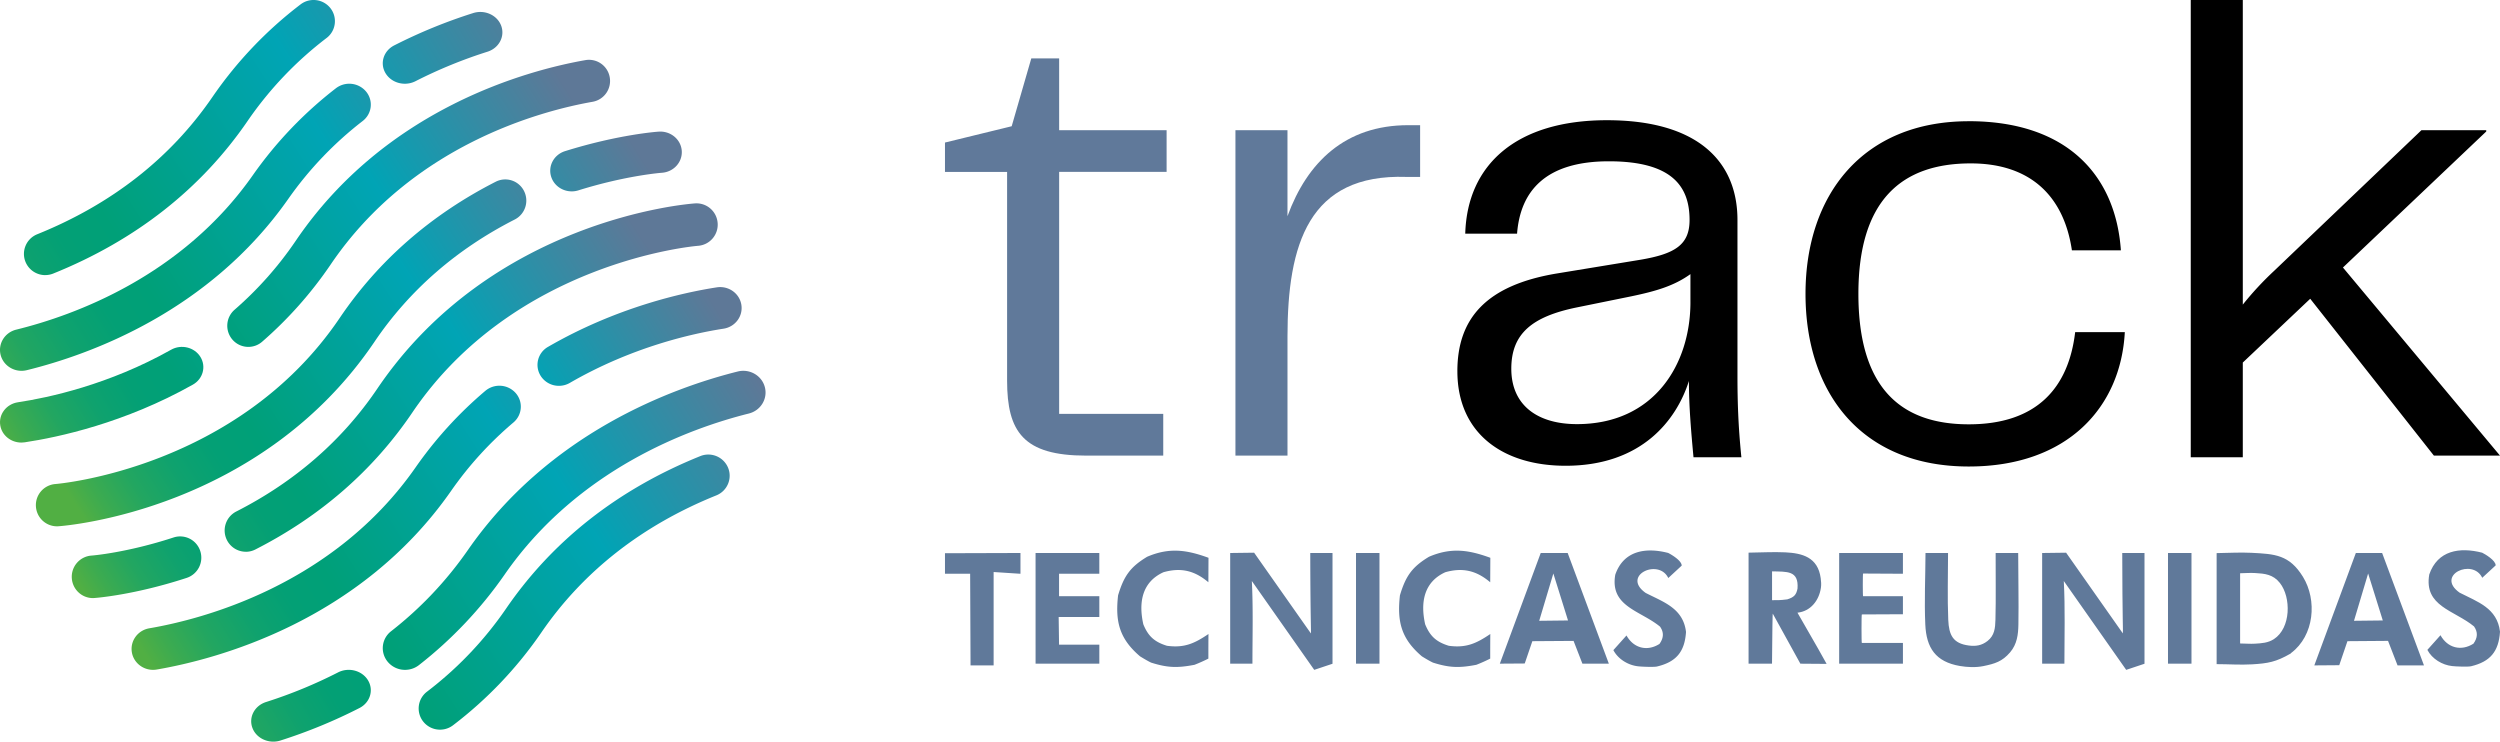 <svg width="209" height="62" viewBox="0 0 209 62" xmlns="http://www.w3.org/2000/svg">
    <defs>
        <linearGradient x1="-41.391%" y1="102.579%" x2="155.751%" y2="-8.077%" id="iq2mbe5hwa">
            <stop stop-color="#51AF43" offset="0%"/>
            <stop stop-color="#3CAB50" offset="4%"/>
            <stop stop-color="#22A661" offset="10%"/>
            <stop stop-color="#0FA26E" offset="17%"/>
            <stop stop-color="#03A075" offset="24%"/>
            <stop stop-color="#00A078" offset="31%"/>
            <stop stop-color="#00A4B5" offset="66%"/>
            <stop stop-color="#5E7897" offset="100%"/>
        </linearGradient>
        <linearGradient x1="-397.54%" y1="208.854%" x2="132.251%" y2="20.801%" id="yh55ccnvgb">
            <stop stop-color="#51AF43" offset="0%"/>
            <stop stop-color="#3CAB50" offset="4%"/>
            <stop stop-color="#22A661" offset="10%"/>
            <stop stop-color="#0FA26E" offset="17%"/>
            <stop stop-color="#03A075" offset="24%"/>
            <stop stop-color="#00A078" offset="31%"/>
            <stop stop-color="#00A4B5" offset="66%"/>
            <stop stop-color="#5E7897" offset="100%"/>
        </linearGradient>
        <linearGradient x1="-17.188%" y1="85.15%" x2="149.509%" y2="5.06%" id="ehvn9hhetc">
            <stop stop-color="#51AF43" offset="0%"/>
            <stop stop-color="#3CAB50" offset="4%"/>
            <stop stop-color="#22A661" offset="10%"/>
            <stop stop-color="#0FA26E" offset="17%"/>
            <stop stop-color="#03A075" offset="24%"/>
            <stop stop-color="#00A078" offset="31%"/>
            <stop stop-color="#00A4B5" offset="66%"/>
            <stop stop-color="#5E7897" offset="100%"/>
        </linearGradient>
        <linearGradient x1="-62.722%" y1="100.133%" x2="95.424%" y2="24.097%" id="061gjlp8jd">
            <stop stop-color="#51AF43" offset="0%"/>
            <stop stop-color="#3CAB50" offset="4%"/>
            <stop stop-color="#22A661" offset="10%"/>
            <stop stop-color="#0FA26E" offset="17%"/>
            <stop stop-color="#03A075" offset="24%"/>
            <stop stop-color="#00A078" offset="31%"/>
            <stop stop-color="#00A4B5" offset="66%"/>
            <stop stop-color="#5E7897" offset="100%"/>
        </linearGradient>
        <linearGradient x1="-7.722%" y1="66.483%" x2="293.84%" y2="-19.644%" id="b3zqpo352e">
            <stop stop-color="#51AF43" offset="0%"/>
            <stop stop-color="#3CAB50" offset="4%"/>
            <stop stop-color="#22A661" offset="10%"/>
            <stop stop-color="#0FA26E" offset="17%"/>
            <stop stop-color="#03A075" offset="24%"/>
            <stop stop-color="#00A078" offset="31%"/>
            <stop stop-color="#00A4B5" offset="66%"/>
            <stop stop-color="#5E7897" offset="100%"/>
        </linearGradient>
        <linearGradient x1="-398.824%" y1="175.121%" x2="70.034%" y2="44.407%" id="z363cqmcaf">
            <stop stop-color="#51AF43" offset="0%"/>
            <stop stop-color="#3CAB50" offset="4%"/>
            <stop stop-color="#22A661" offset="10%"/>
            <stop stop-color="#0FA26E" offset="17%"/>
            <stop stop-color="#03A075" offset="24%"/>
            <stop stop-color="#00A078" offset="31%"/>
            <stop stop-color="#00A4B5" offset="66%"/>
            <stop stop-color="#5E7897" offset="100%"/>
        </linearGradient>
        <linearGradient x1=".018%" y1="76.477%" x2="123.214%" y2="20.447%" id="bd4ymmas0g">
            <stop stop-color="#51AF43" offset="0%"/>
            <stop stop-color="#3CAB50" offset="4%"/>
            <stop stop-color="#22A661" offset="10%"/>
            <stop stop-color="#0FA26E" offset="17%"/>
            <stop stop-color="#03A075" offset="24%"/>
            <stop stop-color="#00A078" offset="31%"/>
            <stop stop-color="#00A4B5" offset="66%"/>
            <stop stop-color="#5E7897" offset="100%"/>
        </linearGradient>
        <linearGradient x1="-67.114%" y1="114.475%" x2="129.86%" y2="3.88%" id="vmrvfpb7wh">
            <stop stop-color="#51AF43" offset="0%"/>
            <stop stop-color="#3CAB50" offset="4%"/>
            <stop stop-color="#22A661" offset="10%"/>
            <stop stop-color="#0FA26E" offset="17%"/>
            <stop stop-color="#03A075" offset="24%"/>
            <stop stop-color="#00A078" offset="31%"/>
            <stop stop-color="#00A4B5" offset="66%"/>
            <stop stop-color="#5E7897" offset="100%"/>
        </linearGradient>
        <linearGradient x1="-3.829%" y1="78.36%" x2="154.314%" y2="6.344%" id="cceugxsd6i">
            <stop stop-color="#51AF43" offset="0%"/>
            <stop stop-color="#3CAB50" offset="4%"/>
            <stop stop-color="#22A661" offset="10%"/>
            <stop stop-color="#0FA26E" offset="17%"/>
            <stop stop-color="#03A075" offset="24%"/>
            <stop stop-color="#00A078" offset="31%"/>
            <stop stop-color="#00A4B5" offset="66%"/>
            <stop stop-color="#5E7897" offset="100%"/>
        </linearGradient>
        <linearGradient x1="-209.858%" y1="128.42%" x2="91.68%" y2="37.422%" id="s6xtmfkv3j">
            <stop stop-color="#51AF43" offset="0%"/>
            <stop stop-color="#3CAB50" offset="4%"/>
            <stop stop-color="#22A661" offset="10%"/>
            <stop stop-color="#0FA26E" offset="17%"/>
            <stop stop-color="#03A075" offset="24%"/>
            <stop stop-color="#00A078" offset="31%"/>
            <stop stop-color="#00A4B5" offset="66%"/>
            <stop stop-color="#5E7897" offset="100%"/>
        </linearGradient>
        <linearGradient x1="1.459%" y1="64.845%" x2="470.341%" y2="-78.569%" id="11ur1vatwk">
            <stop stop-color="#51AF43" offset="0%"/>
            <stop stop-color="#3CAB50" offset="4%"/>
            <stop stop-color="#22A661" offset="10%"/>
            <stop stop-color="#0FA26E" offset="17%"/>
            <stop stop-color="#03A075" offset="24%"/>
            <stop stop-color="#00A078" offset="31%"/>
            <stop stop-color="#00A4B5" offset="66%"/>
            <stop stop-color="#5E7897" offset="100%"/>
        </linearGradient>
        <linearGradient x1="-30.7%" y1="82.897%" x2="92.492%" y2="26.966%" id="n2fxrjuzsl">
            <stop stop-color="#51AF43" offset="0%"/>
            <stop stop-color="#3CAB50" offset="4%"/>
            <stop stop-color="#22A661" offset="10%"/>
            <stop stop-color="#0FA26E" offset="17%"/>
            <stop stop-color="#03A075" offset="24%"/>
            <stop stop-color="#00A078" offset="31%"/>
            <stop stop-color="#00A4B5" offset="66%"/>
            <stop stop-color="#5E7897" offset="100%"/>
        </linearGradient>
        <linearGradient x1="-53.668%" y1="86.633%" x2="460.251%" y2="-94.999%" id="jlrlvckqem">
            <stop stop-color="#51AF43" offset="0%"/>
            <stop stop-color="#3CAB50" offset="4%"/>
            <stop stop-color="#22A661" offset="10%"/>
            <stop stop-color="#0FA26E" offset="17%"/>
            <stop stop-color="#03A075" offset="24%"/>
            <stop stop-color="#00A078" offset="31%"/>
            <stop stop-color="#00A4B5" offset="66%"/>
            <stop stop-color="#5E7897" offset="100%"/>
        </linearGradient>
        <linearGradient x1="-56.41%" y1="98.901%" x2="105.515%" y2="20.149%" id="8ulx4svp1n">
            <stop stop-color="#51AF43" offset="0%"/>
            <stop stop-color="#3CAB50" offset="4%"/>
            <stop stop-color="#22A661" offset="10%"/>
            <stop stop-color="#0FA26E" offset="17%"/>
            <stop stop-color="#03A075" offset="24%"/>
            <stop stop-color="#00A078" offset="31%"/>
            <stop stop-color="#00A4B5" offset="66%"/>
            <stop stop-color="#5E7897" offset="100%"/>
        </linearGradient>
    </defs>
    <g fill-rule="nonzero" fill="none">
        <path d="M3.785 23a1.783 1.783 0 0 1-1.653-1.106 1.77 1.77 0 0 1 .98-2.31c6.221-2.51 11.149-6.37 14.645-11.472a33.74 33.74 0 0 1 7.37-7.744A1.792 1.792 0 0 1 27.63.69c.6.776.454 1.89-.326 2.485a30.245 30.245 0 0 0-6.597 6.928c-3.898 5.69-9.367 9.984-16.25 12.763a1.79 1.79 0 0 1-.672.132V23z" fill="url(#iq2mbe5hwa)"/>
        <path d="M33.847 7c-.65 0-1.28-.318-1.617-.882-.492-.826-.169-1.864.723-2.321a43.368 43.368 0 0 1 6.603-2.704c.964-.306 2.013.169 2.344 1.06.33.893-.183 1.864-1.145 2.17a39.546 39.546 0 0 0-6.016 2.463c-.283.145-.59.214-.89.214h-.002z" fill="url(#yh55ccnvgb)"/>
        <path d="M1.798 31c-.804 0-1.536-.526-1.743-1.319-.243-.935.339-1.886 1.302-2.123 4.845-1.193 13.856-4.457 19.78-12.912a33.571 33.571 0 0 1 6.941-7.264 1.834 1.834 0 0 1 2.529.276c.62.755.493 1.854-.284 2.456a30.029 30.029 0 0 0-6.211 6.498c-6.59 9.41-16.531 13.02-21.87 14.334-.15.036-.297.054-.444.054z" fill="url(#ehvn9hhetc)"/>
        <path d="M20.762 29c-.492 0-.984-.207-1.332-.61a1.773 1.773 0 0 1 .178-2.494 29.831 29.831 0 0 0 5.118-5.768C32.26 9.02 44.164 5.866 48.934 5.027a1.76 1.76 0 0 1 2.04 1.435 1.765 1.765 0 0 1-1.431 2.047c-4.328.763-15.127 3.615-21.902 13.608a33.427 33.427 0 0 1-5.725 6.45 1.75 1.75 0 0 1-1.154.433z" fill="url(#061gjlp8jd)"/>
        <path d="M1.783 36.999c-.863 0-1.621-.596-1.76-1.43-.156-.926.509-1.795 1.483-1.94 2.548-.384 7.6-1.465 12.799-4.392.849-.477 1.944-.211 2.446.594.502.805.222 1.845-.626 2.324-5.71 3.215-11.26 4.402-14.06 4.823-.096.015-.19.022-.282.022v-.001z" fill="url(#b3zqpo352e)"/>
        <path d="M47.796 15.999c-.757 0-1.461-.463-1.707-1.191-.308-.905.209-1.879 1.151-2.173 4.448-1.39 7.701-1.623 7.837-1.631.99-.063 1.848.65 1.918 1.598.07.95-.676 1.775-1.665 1.842-.027.001-2.978.221-6.978 1.47a1.863 1.863 0 0 1-.556.086v-.001z" fill="url(#z363cqmcaf)"/>
        <path d="M4.757 44a1.765 1.765 0 0 1-1.753-1.646 1.766 1.766 0 0 1 1.63-1.889c.206-.016 15.25-1.289 23.77-13.889 3.242-4.796 7.632-8.627 13.042-11.385a1.753 1.753 0 0 1 2.364.78 1.775 1.775 0 0 1-.775 2.379c-4.875 2.484-8.82 5.922-11.724 10.218-9.516 14.074-25.743 15.38-26.43 15.428a1.883 1.883 0 0 1-.125.004h.001z" fill="url(#bd4ymmas0g)"/>
        <path d="M36.784 61a1.785 1.785 0 0 1-1.414-.692 1.763 1.763 0 0 1 .326-2.483 30.23 30.23 0 0 0 6.607-6.937c3.897-5.688 9.36-9.98 16.241-12.757a1.788 1.788 0 0 1 2.324.974c.371.906-.068 1.94-.98 2.308-6.218 2.51-11.141 6.368-14.634 11.468a33.76 33.76 0 0 1-7.381 7.752 1.785 1.785 0 0 1-1.086.367h-.003z" fill="url(#vmrvfpb7wh)"/>
        <path d="M1.79 31.999c-.853 0-1.61-.598-1.763-1.447-.17-.952.48-1.86 1.455-2.026 4.4-.754 15.38-3.576 22.272-13.467a33.39 33.39 0 0 1 5.82-6.384 1.822 1.822 0 0 1 2.529.175c.648.73.568 1.836-.18 2.469a29.806 29.806 0 0 0-5.204 5.71C19.058 28.022 6.952 31.142 2.103 31.973a1.816 1.816 0 0 1-.311.026l-.002-.001z" fill="url(#cceugxsd6i)" transform="translate(11 24)"/>
        <path d="M35.727 8.255a1.798 1.798 0 0 1-1.543-.858 1.728 1.728 0 0 1 .628-2.398C40.543 1.683 46.114.458 48.926.022c.98-.15 1.896.5 2.051 1.453.156.955-.51 1.852-1.488 2.003-2.56.396-7.631 1.513-12.85 4.532-.287.166-.6.245-.912.245z" fill="url(#s6xtmfkv3j)" transform="translate(11 24)"/>
        <path d="M1.766 33c-.92 0-1.695-.717-1.762-1.653a1.776 1.776 0 0 1 1.64-1.9c.027 0 2.932-.227 6.87-1.516a1.767 1.767 0 0 1 2.229 1.14 1.78 1.78 0 0 1-1.134 2.24c-4.38 1.434-7.582 1.673-7.716 1.683a1.895 1.895 0 0 1-.127.005V33z" fill="url(#11ur1vatwk)" transform="translate(6 17)"/>
        <path d="M14.551 29.126a1.768 1.768 0 0 1-1.579-.974 1.782 1.782 0 0 1 .78-2.39c4.9-2.495 8.866-5.948 11.785-10.262C35.104 1.362 51.417.052 52.107.004c.979-.064 1.82.67 1.889 1.648a1.774 1.774 0 0 1-1.639 1.898c-.207.016-15.33 1.295-23.896 13.951-3.26 4.818-7.672 8.665-13.113 11.436-.256.13-.528.192-.797.192v-.003z" fill="url(#n2fxrjuzsl)" transform="translate(6 17)"/>
        <path d="M22.846 62c-.764 0-1.48-.442-1.743-1.145-.335-.888.175-1.858 1.139-2.166a39.682 39.682 0 0 0 6.013-2.473c.89-.459 2.015-.163 2.511.659.496.82.177 1.858-.714 2.315a43.498 43.498 0 0 1-6.599 2.715 1.981 1.981 0 0 1-.605.095h-.002z" fill="url(#jlrlvckqem)"/>
        <path d="M33.862 56a1.876 1.876 0 0 1-1.452-.678 1.783 1.783 0 0 1 .285-2.55 31.094 31.094 0 0 0 6.403-6.764c6.785-9.787 17.057-13.567 22.576-14.95.995-.25 2.011.334 2.267 1.305.256.97-.344 1.959-1.34 2.208-5.008 1.255-14.32 4.672-20.417 13.466a34.813 34.813 0 0 1-7.156 7.562c-.344.27-.756.401-1.165.401h-.001z" fill="url(#8ulx4svp1n)"/>
        <g>
            <path d="M84.193 31.812v-17.44H79v-2.455l5.577-1.363 1.639-5.67h2.329v5.999h8.983v3.488h-8.983v20.231h8.702v3.488h-6.445c-5.244 0-6.609-1.985-6.609-6.278zM118.722 10.464v4.326h-1.158c-8.165-.274-9.93 5.64-9.93 13.36v9.94h-4.351V10.883h4.35v7.192c1.656-4.544 4.856-7.61 10.097-7.61h.992z" fill="#60799A"/>
            <path d="M121.836 31.036c0-4.416 2.412-7.195 8.334-8.176l6.965-1.144c2.905-.491 4.113-1.255 4.113-3.325 0-2.78-1.427-4.906-6.745-4.906s-7.403 2.507-7.676 6.05h-4.332c.164-5.778 4.277-9.485 11.845-9.485 7.569 0 10.912 3.434 10.912 8.34V31.47c0 1.962.055 4.088.328 6.759h-4.003c-.219-2.344-.383-4.36-.383-6.378-1.041 3.27-3.948 7.087-10.31 7.087-5.263 0-9.047-2.725-9.047-7.904h-.001zm19.484-5.774v-2.345c-1.37.982-2.852 1.418-4.936 1.854l-4.553.927c-3.73.763-5.486 2.18-5.486 5.124 0 3.108 2.249 4.635 5.486 4.635 6.472 0 9.49-5.015 9.49-10.196v.001zM164.588 10.132c8.188 0 12.282 4.504 12.718 10.798h-4.094c-.655-4.45-3.384-7.27-8.461-7.27-5.786 0-9.389 3.093-9.389 10.906 0 7.814 3.494 10.907 9.225 10.907 5.73 0 8.351-3.093 8.897-7.705h4.15C177.305 34.008 172.884 39 164.587 39c-8.952 0-13.646-6.132-13.646-14.432s4.803-14.433 13.646-14.433v-.003zM193.134 24.976l-5.636 5.333v7.92h-4.351V0h4.351v25.466a26.418 26.418 0 0 1 2.626-2.83l12.31-11.753h5.416v.109l-11.98 11.372L209 38.09h-5.526l-10.34-13.114z" fill="#000"/>
        </g>
        <g fill="#60799A">
            <path d="M152.229 49.137c.039-.265.018-.538-.017-.794-.234-1.775-1.563-2.097-2.958-2.167-1.028-.05-2.052.017-3.074.026v9.282h1.96c.023-2.832.045-4.225.066-4.18.763 1.391 1.533 2.78 2.305 4.18.727 0 1.457.009 2.194.017-.116-.235-.929-1.662-2.437-4.281 1.097-.113 1.806-1.02 1.96-2.08v-.003zm-2.811.97c-.696.085-.713.06-1.274.069v-2.41c1.24.035 2.242-.092 2.128 1.44-.102.519-.283.724-.854.9zM181.244 55.482h1.964v-9.251h-1.964zM188.209 46.214c-.97-.05-1.936.017-2.899.026v9.282c.989 0 1.979.076 2.966.017 1.333-.081 1.999-.2 3.198-.89.022-.012.053-.025.053-.051 1.961-1.467 2.198-4.435.998-6.38-1.137-1.841-2.334-1.905-4.315-2.004h-.001zm1.888 7.217c-.498.324-1.044.347-1.567.38-.418.028-.837-.017-1.257-.017v-5.87c.42-.009.84-.042 1.257-.018.79.045 1.497.105 2.069.829.95 1.202.933 3.765-.502 4.696zM196.948 46.231l-3.471 9.396 2.084-.016.684-2.008 3.395-.026.795 2.05h2.209l-3.497-9.396h-2.2.001zm-.153 5.665 1.181-3.953 1.226 3.927-2.408.028.001-.002zM205.623 49.546c-2.05-1.452 1.09-2.917 1.893-1.243l1.122-1.037c0-.423-.888-.941-1.13-1.061-1.877-.484-3.728-.2-4.422 1.821-.462 2.669 2.085 2.98 3.744 4.344.335.483.302.95-.05 1.441-1.031.657-2.17.355-2.756-.706l-1.097 1.225c.398.76 1.247 1.264 2.06 1.352.242.035 1.368.082 1.61.013 1.574-.38 2.295-1.217 2.403-2.884-.234-1.986-1.885-2.496-3.376-3.264l-.001-.001zM166.836 46.231c-.009 1.856.032 3.722-.017 5.586-.018.693-.077 1.312-.662 1.769-.498.39-.993.452-1.558.38-1.334-.17-1.67-.876-1.725-2.15-.08-1.863-.017-3.729-.017-5.585h-1.885c-.008 1.995-.107 3.991-.017 5.983.087 1.94.856 3.112 2.89 3.462.61.104 1.32.142 1.968.009.953-.197 1.571-.379 2.23-1.148.587-.687.68-1.5.695-2.323.035-1.995-.017-3.99-.017-5.983h-1.885zM177.471 52.953l-4.744-6.748-2.003.026v9.251h1.86c0-2.304.07-4.61-.051-6.91L177.75 56l1.53-.51V46.23h-1.86c.008 5.525.084 6.678.05 6.722h.001zM153.755 55.482h5.33v-1.734h-3.436c-.035 0-.035-2.381 0-2.381 1.142-.009 2.284-.017 3.435-.017v-1.505h-3.33c-.033 0-.033-1.897 0-1.897 1.099 0 2.198.009 3.296.018h.034V46.23h-5.33v9.251z"/>
            <g>
                <path d="M97.258 47.84c1.477-.42 2.628-.127 3.762.837l.01-2.046c-1.794-.654-3.253-.889-5.128-.086-1.415.855-1.944 1.606-2.43 3.222-.25 2.201.11 3.634 1.835 5.103.408.252.718.427.93.526 1.355.426 2.174.462 3.627.18a13.07 13.07 0 0 0 1.156-.517c0-.691 0-1.373.008-2.056-1.151.778-2.006 1.184-3.468.985-1.073-.328-1.584-.83-1.978-1.796-.414-1.85-.098-3.538 1.676-4.35v-.002zM120.82 47.84c1.477-.42 2.629-.127 3.762.837l.01-2.046c-1.794-.654-3.253-.889-5.128-.086-1.415.855-1.944 1.606-2.429 3.222-.251 2.201.11 3.634 1.835 5.103.407.252.717.427.93.526 1.354.426 2.172.462 3.626.18a13.07 13.07 0 0 0 1.156-.517c0-.691 0-1.373.008-2.056-1.151.778-2.005 1.184-3.468.985-1.073-.328-1.583-.83-1.978-1.796-.413-1.85-.098-3.538 1.676-4.35v-.002zM79 47.966h2.104l.033 7.661h1.93v-7.806l2.226.145h.018V46.23L79 46.25zM86.574 55.482h5.33v-1.59h-3.367l-.033-2.312h3.4v-1.735h-3.367v-1.88h3.366v-1.734h-5.33zM131.058 46.231h-2.254l-3.418 9.251 2.082-.014.636-1.865 3.446-.024.739 1.903h2.21l-3.441-9.251zm-2.38 5.665 1.182-3.953 1.226 3.927-2.409.028.002-.002zM109.59 52.953l-4.746-6.748-2.001.026v9.251h1.86c0-2.304.068-4.61-.05-6.91L109.87 56l1.528-.51V46.23h-1.86c.009 5.525.085 6.678.051 6.722zM113.362 55.482h1.963v-9.251h-1.963zM137.575 49.566c-2.05-1.451 1.091-2.917 1.893-1.243l1.122-1.037c0-.423-.887-.94-1.13-1.06-1.877-.485-3.728-.2-4.424 1.82-.461 2.67 2.086 2.98 3.745 4.344.335.483.302.95-.05 1.442-1.031.656-2.17.354-2.756-.707l-1.098 1.226c.398.76 1.246 1.263 2.06 1.351.241.035 1.367.083 1.609.013 1.575-.38 2.296-1.217 2.404-2.884-.235-1.986-1.885-2.496-3.376-3.264l.001-.001z"/>
            </g>
        </g>
    </g>
</svg>
